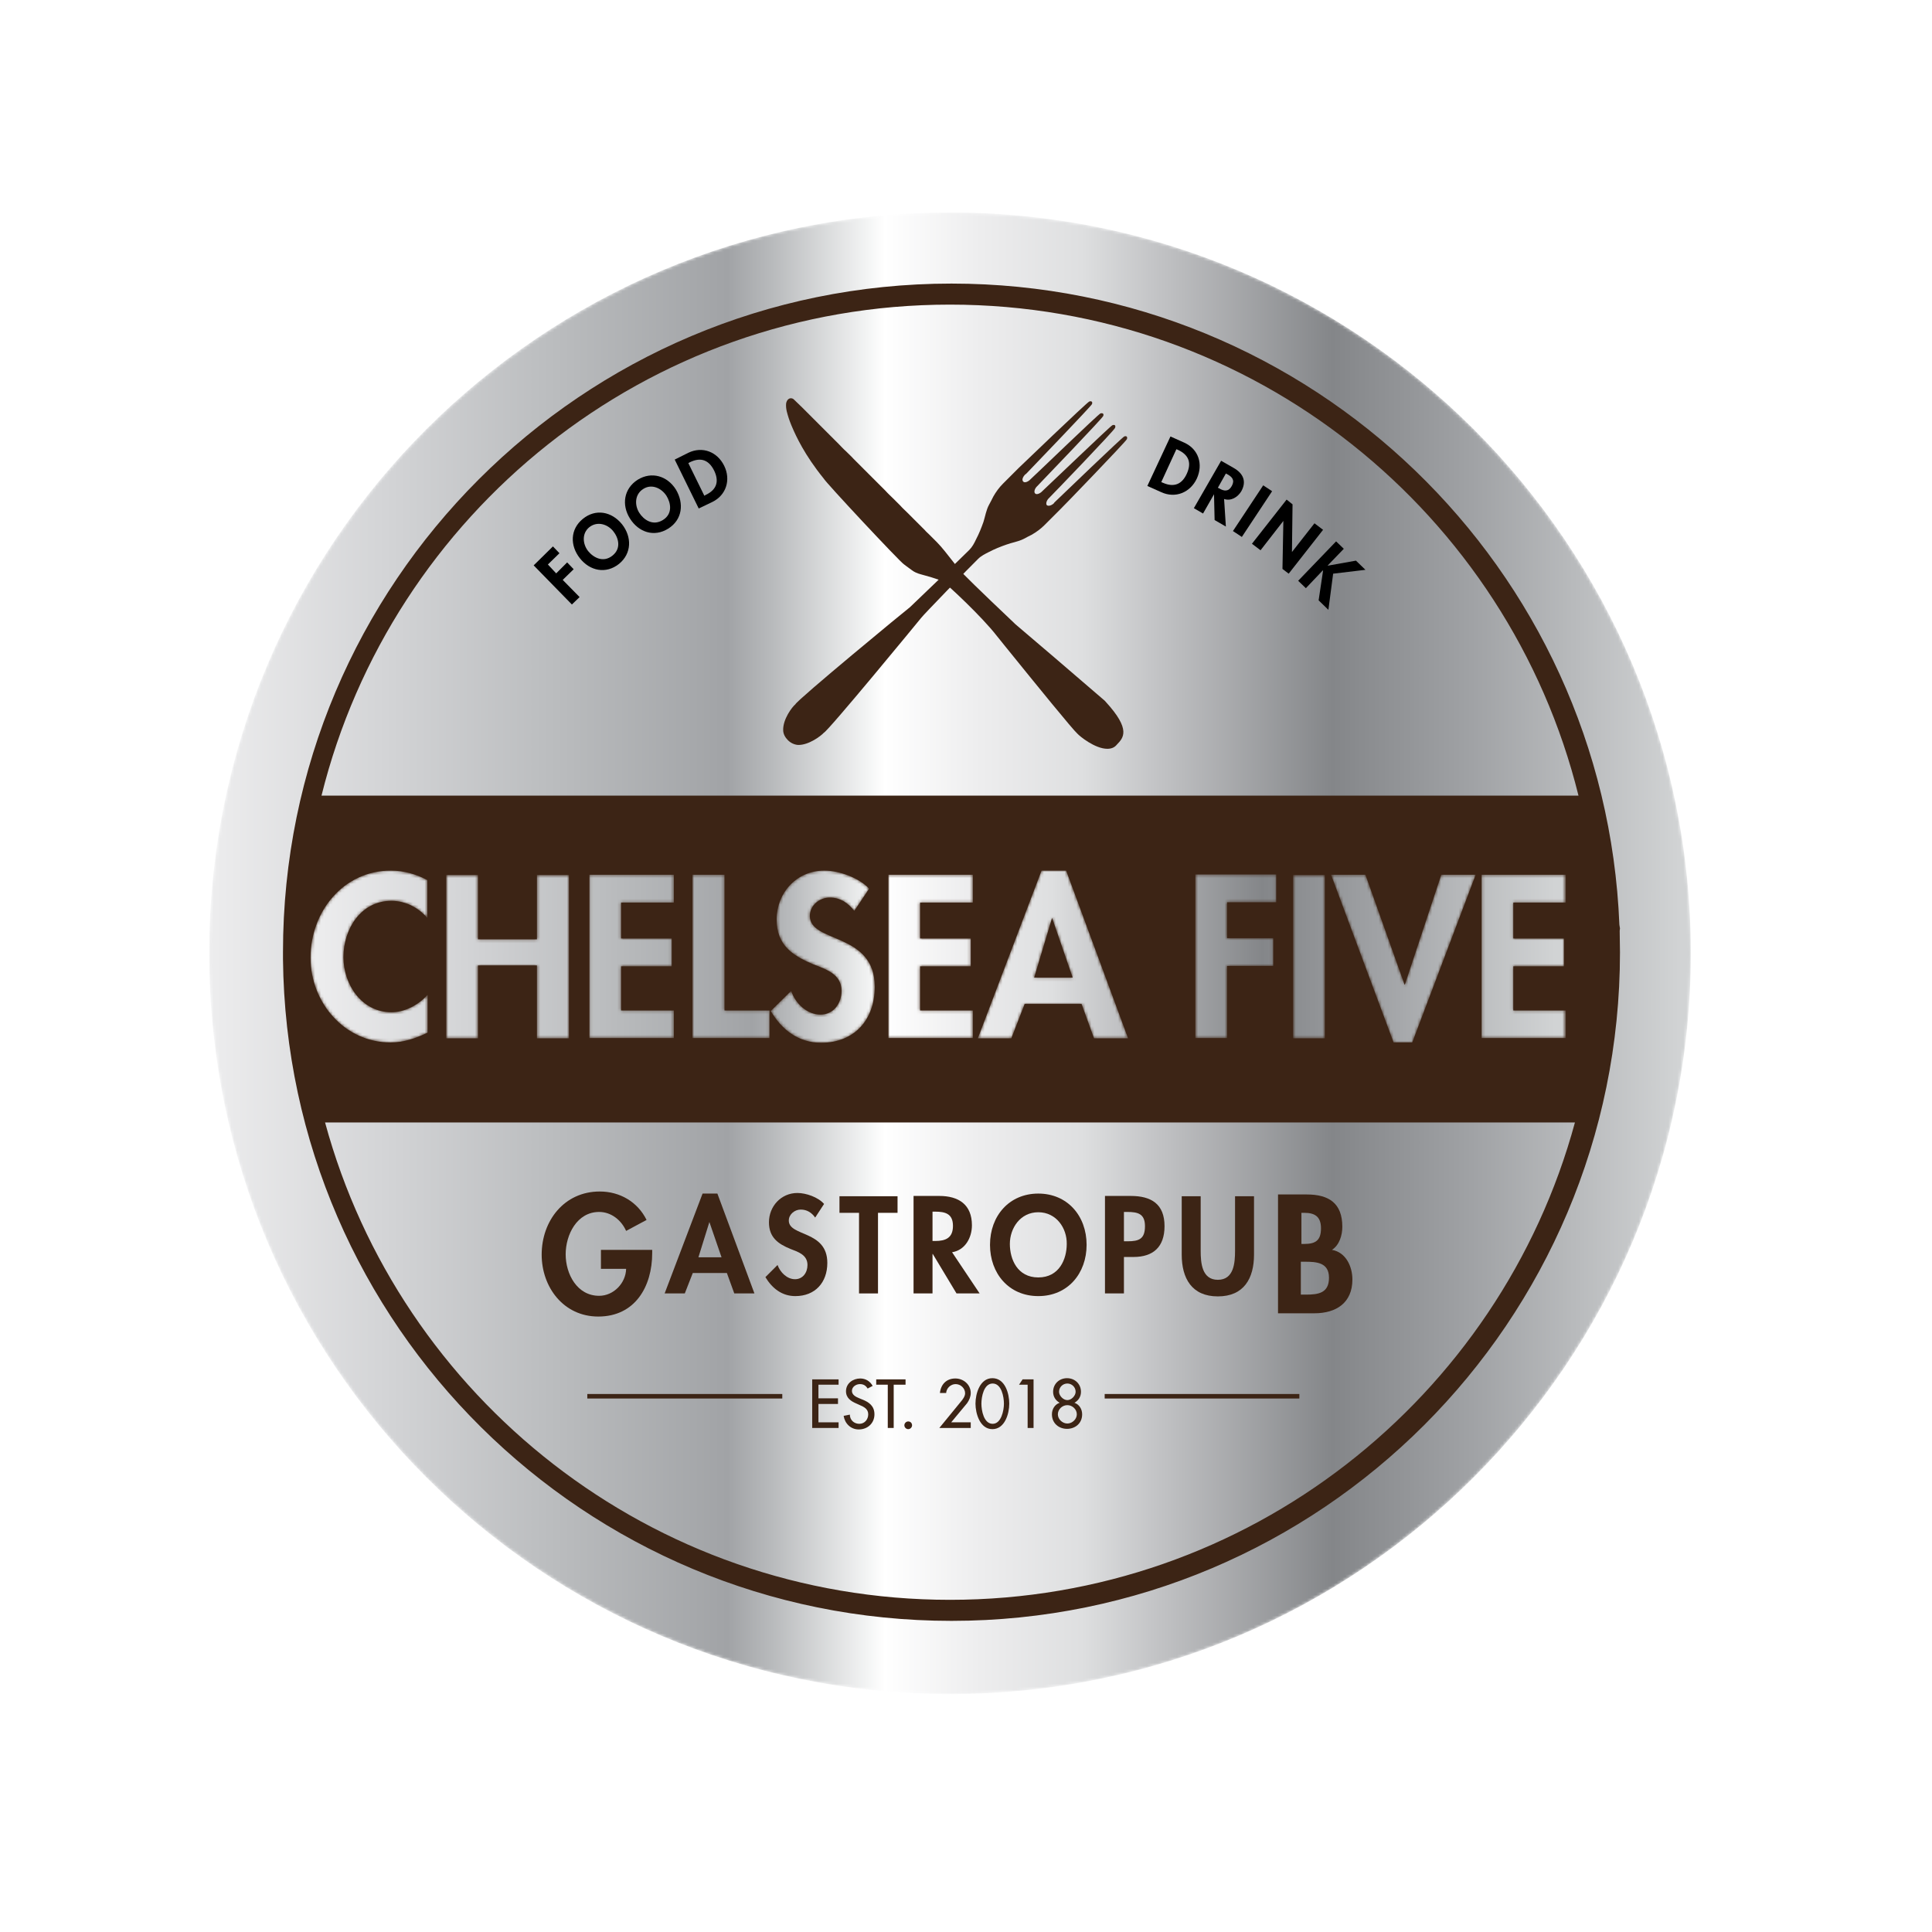 <?xml version="1.0" encoding="UTF-8"?> <svg xmlns="http://www.w3.org/2000/svg" xmlns:xlink="http://www.w3.org/1999/xlink" version="1.1" id="layer" x="0px" y="0px" viewBox="0 0 652 652" style="enable-background:new 0 0 652 652;" xml:space="preserve"> <style type="text/css"> .st0{filter:url(#Adobe_OpacityMaskFilter);} .st1{clip-path:url(#SVGID_2_);fill:url(#SVGID_4_);} .st2{clip-path:url(#SVGID_2_);mask:url(#SVGID_3_);fill:url(#SVGID_5_);} .st3{fill:#3C2415;} .st4{fill:none;stroke:#3C2415;stroke-width:1.524;stroke-miterlimit:10;} .st5{filter:url(#Adobe_OpacityMaskFilter_1_);} .st6{clip-path:url(#SVGID_7_);fill:url(#SVGID_9_);} .st7{clip-path:url(#SVGID_7_);mask:url(#SVGID_8_);fill:url(#SVGID_10_);} </style> <g> <defs> <path id="SVGID_1_" d="M70.6,321.7c0,138.1,111.9,250,250,250s250-111.9,250-250c0-138.1-111.9-250-250-250S70.6,183.6,70.6,321.7 "></path> </defs> <clipPath id="SVGID_2_"> <use xlink:href="#SVGID_1_" style="overflow:visible;"></use> </clipPath> <defs> <filter id="Adobe_OpacityMaskFilter" filterUnits="userSpaceOnUse" x="70.6" y="71.7" width="500" height="500"> <feColorMatrix type="matrix" values="1 0 0 0 0 0 1 0 0 0 0 0 1 0 0 0 0 0 1 0"></feColorMatrix> </filter> </defs> <mask maskUnits="userSpaceOnUse" x="70.6" y="71.7" width="500" height="500" id="SVGID_3_"> <g class="st0"> <linearGradient id="SVGID_4_" gradientUnits="userSpaceOnUse" x1="-466.197" y1="1332.108" x2="-464.792" y2="1332.108" gradientTransform="matrix(355.892 0 0 -355.892 165986.422 474408.656)"> <stop offset="0" style="stop-color:#FFFFFF"></stop> <stop offset="0.119" style="stop-color:#FFFFFF"></stop> <stop offset="0.244" style="stop-color:#FFFFFF"></stop> <stop offset="0.35" style="stop-color:#FFFFFF"></stop> <stop offset="0.456" style="stop-color:#FFFFFF"></stop> <stop offset="0.589" style="stop-color:#FFFFFF"></stop> <stop offset="0.758" style="stop-color:#FFFFFF"></stop> <stop offset="0.855" style="stop-color:#FFFFFF"></stop> <stop offset="0.992" style="stop-color:#B3B3B3"></stop> <stop offset="1" style="stop-color:#B3B3B3"></stop> </linearGradient> <rect x="70.6" y="71.7" class="st1" width="500" height="500"></rect> </g> </mask> <linearGradient id="SVGID_5_" gradientUnits="userSpaceOnUse" x1="-466.197" y1="1332.108" x2="-464.792" y2="1332.108" gradientTransform="matrix(355.892 0 0 -355.892 165986.422 474408.656)"> <stop offset="0" style="stop-color:#EDEDEE"></stop> <stop offset="0.119" style="stop-color:#D3D4D6"></stop> <stop offset="0.244" style="stop-color:#B8BABC"></stop> <stop offset="0.35" style="stop-color:#A1A3A6"></stop> <stop offset="0.38" style="stop-color:#B8BABC"></stop> <stop offset="0.444" style="stop-color:#F3F4F4"></stop> <stop offset="0.456" style="stop-color:#FFFFFF"></stop> <stop offset="0.521" style="stop-color:#EDEDEE"></stop> <stop offset="0.589" style="stop-color:#DEDFE0"></stop> <stop offset="0.644" style="stop-color:#C0C1C3"></stop> <stop offset="0.758" style="stop-color:#848689"></stop> <stop offset="0.855" style="stop-color:#A1A3A6"></stop> <stop offset="0.992" style="stop-color:#D1D3D4"></stop> <stop offset="1" style="stop-color:#D1D3D4"></stop> </linearGradient> <rect x="70.6" y="71.7" class="st2" width="500" height="500"></rect> </g> <g> <path class="st3" d="M546.7,313.3l-0.2-1.2C541.7,191.8,442.6,95.7,321.1,95.7c-124.6,0-225.6,101-225.6,225.6c0,0.7,0,1.4,0,2.1 l0,0.2l0,0.1C96.8,447.2,197.3,547,321.1,547c124.6,0,225.6-101,225.6-225.6c0-2.5-0.1-4.9-0.1-7.3L546.7,313.3z M320.6,102.8 c102.5,0,188.5,70.5,212.1,165.7H108.5C132.1,173.3,218.1,102.8,320.6,102.8 M320.6,539.9c-100.8,0-185.7-68.3-210.9-161.1h421.8 C506.3,471.6,421.4,539.9,320.6,539.9"></path> <polygon class="st3" points="274.1,465.5 283,465.5 283,467.3 276.2,467.3 276.2,471.9 282.8,471.9 282.8,473.8 276.2,473.8 276.2,480 283,480 283,481.9 274.1,481.9 "></polygon> <path class="st3" d="M292.8,468.6c-0.6-1-1.4-1.5-2.6-1.5c-1.3,0-2.7,0.9-2.7,2.3c0,1.3,1.3,2,2.3,2.4l1.2,0.5 c2.3,0.9,4.1,2.2,4.1,5c0,3-2.3,5.1-5.3,5.1c-2.7,0-4.7-2-5.1-4.6l2.1-0.4c0,1.8,1.4,3.1,3.2,3.1c1.8,0,3-1.5,3-3.2 c0-1.8-1.4-2.5-2.8-3.1l-1.1-0.5c-1.9-0.8-3.6-1.9-3.6-4.2c0-2.7,2.4-4.3,4.8-4.3c1.8,0,3.3,0.9,4.2,2.5L292.8,468.6z"></path> <polygon class="st3" points="301.6,481.9 299.6,481.9 299.6,467.3 295.7,467.3 295.7,465.5 305.6,465.5 305.6,467.3 301.6,467.3 "></polygon> <path class="st3" d="M307.8,481c0,0.7-0.6,1.3-1.3,1.3c-0.7,0-1.3-0.6-1.3-1.3c0-0.7,0.6-1.3,1.3-1.3 C307.3,479.7,307.8,480.3,307.8,481"></path> <path class="st3" d="M327.6,480v1.9H317l7.2-8.8c0.7-0.8,1.5-1.9,1.5-2.9c0-1.7-1.5-3.1-3.2-3.1c-1.7,0-3.1,1.4-3.2,3h-2.1 c0.3-2.9,2.2-4.9,5.2-4.9c2.8,0,5.2,2.1,5.2,4.9c0,1.2-0.5,2.4-1.2,3.4L321,480H327.6z"></path> <path class="st3" d="M329.2,473.7c0-3.4,1.5-8.6,5.7-8.6c4.3,0,5.7,5.2,5.7,8.6c0,3.4-1.5,8.6-5.7,8.6 C330.7,482.3,329.2,477,329.2,473.7 M331.2,473.7c0,2.3,0.8,6.8,3.8,6.8c2.9,0,3.8-4.5,3.8-6.8c0-2.3-0.8-6.8-3.8-6.8 C332,466.9,331.2,471.4,331.2,473.7"></path> <polygon class="st3" points="343.9,467.3 345.1,465.5 348.8,465.5 348.8,481.9 346.8,481.9 346.8,467.3 "></polygon> <path class="st3" d="M357.6,473.4c-1.4-0.8-2.2-2.1-2.2-3.7c0-2.7,2.1-4.6,4.7-4.6c2.6,0,4.7,1.9,4.7,4.6c0,1.6-0.8,2.9-2.2,3.7 c1.7,0.6,2.6,2.2,2.6,3.9c0,3.1-2.4,4.9-5.1,4.9c-2.8,0-5.1-1.9-5.1-4.9C355,475.6,355.9,474,357.6,473.4 M357,477.3 c0,1.7,1.6,3.1,3.2,3.1c1.6,0,3.2-1.4,3.2-3.1c0-1.7-1.5-3.1-3.2-3.1C358.5,474.2,357,475.6,357,477.3 M357.4,469.7 c0,1.3,1.4,2.8,2.8,2.8c1.4,0,2.8-1.5,2.8-2.8c0-1.6-1.3-2.8-2.8-2.8C358.7,466.9,357.4,468.1,357.4,469.7"></path> <line class="st4" x1="264" y1="471.2" x2="198.2" y2="471.2"></line> <line class="st4" x1="438.5" y1="471.2" x2="372.8" y2="471.2"></line> <polygon points="184.9,190.5 187.7,193.5 191.4,189.8 193.6,192.1 189.9,195.7 195.6,201.5 193,204 180.1,190.8 186.6,184.4 188.8,186.7 "></polygon> <path d="M208.9,190.3c-4.4,3.5-9.8,2.4-13.2-1.9c-3.4-4.3-3.3-9.8,1-13.3c4.3-3.5,9.7-2.5,13.2,1.8 C213.3,181.2,213.2,186.8,208.9,190.3 M198.9,177.9c-2.6,2.1-2.3,5.7-0.4,8.1c1.8,2.2,5.1,4,8.2,1.5c3.1-2.5,2-6.1,0.2-8.3 C205,176.9,201.6,175.8,198.9,177.9"></path> <path d="M225.5,178.4c-4.8,3-10,1.2-12.9-3.4c-2.9-4.6-2.1-10.1,2.6-13.1c4.7-2.9,10-1.3,12.9,3.3 C230.9,169.9,230.3,175.4,225.5,178.4 M217.1,165c-2.9,1.8-3,5.4-1.4,8c1.5,2.4,4.6,4.6,8,2.5c3.4-2.1,2.7-5.8,1.2-8.2 C223.2,164.7,219.9,163.2,217.1,165"></path> <path d="M227.7,155.1l4.6-2.3c4.8-2.3,9.8-0.3,12.1,4.4c2.3,4.7,0.7,9.9-4,12.2l-4.6,2.2L227.7,155.1z M237.7,167.3l0.5-0.3 c4-1.9,4.4-4.9,2.8-8.2c-1.8-3.6-4.5-4.6-8.2-2.8l-0.5,0.3L237.7,167.3z"></path> <path d="M395,147.3l4.7,2.1c4.8,2.2,6.4,7.3,4.2,12.1c-2.2,4.7-7.2,6.8-12,4.6l-4.7-2.1L395,147.3z M391.9,162.7l0.5,0.2 c4,1.8,6.6,0.3,8.1-3c1.7-3.7,0.7-6.4-3-8.1l-0.5-0.2L391.9,162.7z"></path> <path d="M413.7,177.7l-3.8-2.2l-0.2-8.7l0,0l-3.7,6.5l-3.1-1.8l9.2-16l4.2,2.4c3.2,1.8,4.5,4.5,2.6,7.9c-1.2,2-3.5,3.4-5.8,2.6 L413.7,177.7z M411,164.6l0.4,0.2c1.7,1,3.2,1.2,4.3-0.8c1.1-2,0.1-3.1-1.6-4l-0.4-0.2L411,164.6z"></path> <rect x="413.4" y="170.8" transform="matrix(0.552 -0.834 0.834 0.552 45.445 429.709)" width="18.5" height="3.6"></rect> <polygon points="434.2,168.6 436.2,170.2 436,186.3 436,186.3 443.6,176.6 446.5,178.8 434.9,193.6 432.8,192 433.1,175.9 433.1,175.8 425.4,185.7 422.5,183.5 "></polygon> <polygon points="457.6,189.2 460.8,192.3 449.9,193.6 448.3,205.8 445,202.6 446.5,192.6 446.4,192.5 440.7,198.5 438.1,196 450.9,182.7 453.5,185.2 448.1,190.8 448.1,190.9 "></polygon> </g> <g> <defs> <path id="SVGID_6_" d="M181.2,295.2V317h-19.9v-21.7h-10.7v55.1h10.7v-24.6h19.9v24.6h10.8v-55.1H181.2z M198.9,295.2v55.1h28.5 V341h-17.8v-14.9h17.1v-9.4h-17.1v-12.1h17.8v-9.4H198.9z M233.7,295.2v55.1h26V341h-15.2v-45.8H233.7z M299.8,295.2v55.1h28.5 V341h-17.8v-14.9h17.1v-9.4h-17.1v-12.1h17.8v-9.4H299.8z M403.4,295.2v55.1h10.7v-24.3h15.6v-9.4h-15.6v-12.1h16.6v-9.4H403.4z M436.4,350.4h10.7v-55.1h-10.7V350.4z M486.4,295.2l-12.3,37.1h-0.1l-13.2-37.1h-11.6l21.1,56.6h6.3l21.4-56.6H486.4z M500,295.2 v55.1h28.5V341h-17.8v-14.9h17.1v-9.4h-17.1v-12.1h17.8v-9.4H500z M104.8,323.2c0,15.2,11.5,28.6,27,28.6c4.5,0,8.5-1.4,12.5-3.3 v-12.8c-3,3.4-7.6,5.9-12.2,5.9c-10,0-16.2-9.3-16.2-18.6c0-9.5,5.9-19,16.2-19c4.6,0,9.1,2.2,12.1,5.8V297c-3.7-2-8-3.2-12.3-3.2 C115.9,293.8,104.8,307.6,104.8,323.2 M262.1,310.3c0,8.6,5.2,12.1,12.3,15.1c4.3,1.7,9.6,3.3,9.6,9c0,4.2-2.7,8-7.1,8 c-4.6,0-8.5-3.8-9.9-8l-6.9,6.8c3.8,6.4,9.4,10.7,17,10.7c11.3,0,18.1-7.8,18.1-18.9c0-18.5-21.9-14.6-21.9-23.9 c0-3.6,3.3-6.2,6.7-6.2c3.6,0,6.2,1.8,8.3,4.5l5-7.5c-3.4-3.7-10.2-6.1-15.1-6.1C268.9,293.8,262.1,301.2,262.1,310.3 M355,309.9 h0.1l6.9,20H349L355,309.9z M351.5,293.8L330,350.4h11.3l4.5-11.6h19.2l4.2,11.6h11.5l-20.9-56.6H351.5z"></path> </defs> <clipPath id="SVGID_7_"> <use xlink:href="#SVGID_6_" style="overflow:visible;"></use> </clipPath> <defs> <filter id="Adobe_OpacityMaskFilter_1_" filterUnits="userSpaceOnUse" x="104.8" y="293.8" width="423.6" height="58.1"> <feColorMatrix type="matrix" values="1 0 0 0 0 0 1 0 0 0 0 0 1 0 0 0 0 0 1 0"></feColorMatrix> </filter> </defs> <mask maskUnits="userSpaceOnUse" x="104.8" y="293.8" width="423.6" height="58.1" id="SVGID_8_"> <g class="st5"> <linearGradient id="SVGID_9_" gradientUnits="userSpaceOnUse" x1="-466.2" y1="1331.786" x2="-464.795" y2="1331.786" gradientTransform="matrix(301.545 0 0 -301.545 140685.016 401916.344)"> <stop offset="0" style="stop-color:#FFFFFF"></stop> <stop offset="0.119" style="stop-color:#FFFFFF"></stop> <stop offset="0.244" style="stop-color:#FFFFFF"></stop> <stop offset="0.35" style="stop-color:#FFFFFF"></stop> <stop offset="0.456" style="stop-color:#FFFFFF"></stop> <stop offset="0.589" style="stop-color:#FFFFFF"></stop> <stop offset="0.758" style="stop-color:#FFFFFF"></stop> <stop offset="0.855" style="stop-color:#FFFFFF"></stop> <stop offset="0.992" style="stop-color:#B3B3B3"></stop> <stop offset="1" style="stop-color:#B3B3B3"></stop> </linearGradient> <rect x="104.8" y="293.8" class="st6" width="423.6" height="58.1"></rect> </g> </mask> <linearGradient id="SVGID_10_" gradientUnits="userSpaceOnUse" x1="-466.2" y1="1331.786" x2="-464.795" y2="1331.786" gradientTransform="matrix(301.545 0 0 -301.545 140685.016 401916.344)"> <stop offset="0" style="stop-color:#EDEDEE"></stop> <stop offset="0.119" style="stop-color:#D3D4D6"></stop> <stop offset="0.244" style="stop-color:#B8BABC"></stop> <stop offset="0.35" style="stop-color:#A1A3A6"></stop> <stop offset="0.38" style="stop-color:#B8BABC"></stop> <stop offset="0.444" style="stop-color:#F3F4F4"></stop> <stop offset="0.456" style="stop-color:#FFFFFF"></stop> <stop offset="0.521" style="stop-color:#EDEDEE"></stop> <stop offset="0.589" style="stop-color:#DEDFE0"></stop> <stop offset="0.644" style="stop-color:#C0C1C3"></stop> <stop offset="0.758" style="stop-color:#848689"></stop> <stop offset="0.855" style="stop-color:#A1A3A6"></stop> <stop offset="0.992" style="stop-color:#D1D3D4"></stop> <stop offset="1" style="stop-color:#D1D3D4"></stop> </linearGradient> <rect x="104.8" y="293.8" class="st7" width="423.6" height="58.1"></rect> </g> <g> <path class="st3" d="M220.1,421.9v1c0,11.3-5.8,21.4-18.2,21.4c-11.7,0-19.1-9.9-19.1-20.9c0-11.4,7.6-21.3,19.6-21.3 c6.8,0,12.8,3.5,15.8,9.6l-6.9,3.7c-1.6-3.6-5-6.4-9.1-6.4c-7.5,0-11.3,7.7-11.3,14.3c0,6.6,3.8,14,11.3,14c4.9,0,9-4.3,9.1-9.1 h-8.5v-6.4H220.1z"></path> <path class="st3" d="M233.8,429.6l-2.7,6.9h-6.8l12.8-33.7h5l12.5,33.7h-6.8l-2.5-6.9H233.8z M239.4,412.4L239.4,412.4l-3.7,11.9 h7.8L239.4,412.4z"></path> <path class="st3" d="M275.1,410.9c-1.2-1.7-2.8-2.7-4.9-2.7c-2,0-4,1.6-4,3.7c0,5.5,13,3.2,13,14.3c0,6.6-4.1,11.2-10.8,11.2 c-4.5,0-7.8-2.6-10.1-6.4l4.1-4.1c0.9,2.5,3.2,4.8,5.9,4.8c2.6,0,4.2-2.2,4.2-4.8c0-3.4-3.1-4.4-5.7-5.4c-4.2-1.7-7.3-3.9-7.3-9 c0-5.4,4.1-9.9,9.6-9.9c2.9,0,7,1.4,9,3.7L275.1,410.9z"></path> <polygon class="st3" points="296.3,436.5 289.9,436.5 289.9,409.3 283.3,409.3 283.3,403.7 302.9,403.7 302.9,409.3 296.3,409.3 "></polygon> <path class="st3" d="M330.6,436.5h-7.8l-8-13.3h-0.1v13.3h-6.4v-32.9h8.7c6.5,0,11,2.9,11,9.9c0,4.2-2.3,8.4-6.7,9.1L330.6,436.5z M314.8,418.8h0.8c3.5,0,6-1,6-5.1c0-4.1-2.6-4.8-6-4.8h-0.9V418.8z"></path> <path class="st3" d="M350.4,437.4c-10,0-16.3-7.7-16.3-17.3c0-9.8,6.5-17.3,16.3-17.3c9.8,0,16.3,7.5,16.3,17.3 C366.7,429.7,360.4,437.4,350.4,437.4 M350.4,409.1c-6.1,0-9.6,5.4-9.6,10.7c0,5.1,2.5,11.3,9.6,11.3c7.1,0,9.6-6.2,9.6-11.3 C360.1,414.5,356.5,409.1,350.4,409.1"></path> <path class="st3" d="M379.3,436.5h-6.4v-32.9h8.7c6.9,0,11.4,2.7,11.4,10.2c0,7-3.8,10.4-10.5,10.4h-3.2V436.5z M379.3,418.9h1.3 c3.8,0,5.8-0.8,5.8-5.1c0-4.2-2.4-4.8-6-4.8h-1.1V418.9z"></path> <path class="st3" d="M398.8,403.7h6.4v18.4c0,4.1,0.4,9.8,5.8,9.8c5.4,0,5.8-5.7,5.8-9.8v-18.4h6.4v19.7c0,8-3.4,14.1-12.2,14.1 c-8.8,0-12.2-6.1-12.2-14.1V403.7z"></path> <path class="st3" d="M431.3,403.1h9.7c7.4,0,12,2.9,12,10.9c0,2.9-1,6.2-3.5,7.8c4.7,0.8,6.9,5.6,6.9,10c0,7.9-5.5,11.4-12.8,11.4 h-12.3V403.1z M439.1,419.8h1c3.8,0,5.7-1.1,5.7-5.3c0-4.1-2.3-5.2-5.6-5.2h-1V419.8z M439.1,436.9h1.6c4.2,0,7.8-0.5,7.8-5.7 c0-5.2-4.3-5.4-8.2-5.4h-1.3V436.9z"></path> <path class="st3" d="M380.3,148.2c0.3-0.8-0.2-1.2-0.9-0.9c-0.7,0.3-20.8,19.6-23.6,22.3c0,0.1-0.1,0.1-0.1,0.2 c-0.8,0.8-1.9,1.1-2.4,0.7c-0.4-0.4-0.2-1.4,0.5-2.2l0,0c0,0,0,0,0.1-0.1c1.9-1.9,22.2-23,22.4-23.8c0.3-0.8-0.1-1.2-0.9-0.9 c-0.7,0.3-21.1,19.9-23.7,22.3c0,0,0,0,0,0l-0.2,0.2c0,0,0,0,0,0c-0.8,0.7-1.8,1-2.2,0.5c-0.4-0.4-0.2-1.4,0.5-2.2c0,0,0,0,0,0 l0.2-0.2c0,0,0,0,0,0c2.4-2.5,22.1-23,22.3-23.7c0.3-0.7-0.1-1.1-0.9-0.9c-0.8,0.3-21.8,20.6-23.8,22.4l-0.1,0.1l0,0 c-0.8,0.7-1.8,1-2.2,0.5c-0.5-0.5-0.2-1.5,0.7-2.4c0.1-0.1,0.1-0.1,0.2-0.1c2.7-2.8,22-22.9,22.3-23.6c0.3-0.7-0.1-1.2-0.9-0.9 c-0.8,0.3-23.9,22.5-23.9,22.5l-5.2,5.2c-1.3,1.3-2.4,2.8-3.3,4.4c-0.4,0.8-0.8,1.6-1.4,2.7c-1,1.8-1.3,3.9-1.9,5.8 c-0.7,2-1.5,4-2.5,5.9c-0.6,1.3-1.3,2.6-2.3,3.6c-2.5,2.5-19.1,18.5-20,19.3c-1,0.7-38.1,31.3-38.7,32.8c-1.1,0.9-4.2,5-4.1,8.7 c0,1.3,0.7,2.5,1.6,3.4h0v0c0.9,0.9,2.1,1.5,3.4,1.6c3.6,0.1,7.7-3,8.7-4.1c1.5-0.6,32.1-37.8,32.8-38.7c0.7-1,16.8-17.6,19.3-20 c1-1,2.4-1.7,3.6-2.3c1.9-1,3.9-1.8,5.9-2.5c1.9-0.7,4-1,5.8-1.9c1.1-0.6,1.9-1,2.7-1.4c1.6-0.9,3.1-2,4.4-3.3l5.2-5.2 C357.7,172.1,380,149,380.3,148.2"></path> <path class="st3" d="M334.6,172c0,0,0,1,0.3,2.3c0.1,0.3,0.1,0.7,0.3,1.1c0.1,0.4,0.3,0.8,0.4,1.2c0.2,0.4,0.4,0.8,0.6,1.2 c0.3,0.4,0.5,0.8,0.9,1.1c0.3,0.4,0.7,0.6,1,0.9c0.3,0.3,0.8,0.4,1.2,0.7c0.4,0.2,0.8,0.3,1.2,0.4c0.4,0.1,0.8,0.2,1.1,0.2 c0.3,0.1,0.7,0.1,1,0.1c0.3,0,0.5,0,0.7,0c0.4,0,0.7,0,0.7,0s-0.2,0-0.7,0c-0.2,0-0.5,0-0.8,0c-0.3,0-0.6,0-1-0.1 c-0.4-0.1-0.8-0.1-1.1-0.2c-0.4-0.1-0.8-0.2-1.2-0.4c-0.4-0.2-0.9-0.4-1.2-0.7c-0.4-0.3-0.8-0.6-1.1-0.9c-0.4-0.3-0.6-0.8-0.9-1.1 c-0.2-0.4-0.5-0.8-0.6-1.2c-0.4-0.8-0.5-1.7-0.6-2.4C334.5,172.9,334.6,172,334.6,172"></path> <path class="st3" d="M293.8,227c0,0-1.4,1.7-3.5,4.2c-1.1,1.3-2.3,2.7-3.6,4.3c-1.3,1.6-2.8,3.2-4.2,4.9c-0.7,0.8-1.4,1.7-2.2,2.5 c-0.7,0.8-1.4,1.6-2.2,2.3c-0.7,0.7-1.5,1.4-2.3,1.9c-0.8,0.6-1.5,1.1-2.2,1.5c-0.7,0.4-1.4,0.7-2,0.9c-0.6,0.2-1.2,0.4-1.7,0.4 c-0.5,0.1-0.9,0.1-1.1,0c-0.3,0-0.4,0-0.4,0s0.1,0,0.4,0c0.3,0,0.6,0,1.1-0.1c0.5-0.1,1-0.3,1.6-0.5c0.6-0.3,1.3-0.6,2-1 c1.4-0.8,2.9-2.1,4.3-3.5c1.5-1.4,2.8-3.2,4.2-4.8c1.4-1.7,2.9-3.3,4.2-4.8c1.4-1.5,2.6-3,3.7-4.2C292.3,228.6,293.8,227,293.8,227 "></path> <path class="st3" d="M289,222.1c0,0-1.6,1.5-4.1,3.7c-1.2,1.1-2.7,2.4-4.2,3.7c-1.5,1.4-3.2,2.8-4.8,4.2c-1.6,1.4-3.4,2.8-4.8,4.2 c-1.4,1.5-2.7,2.9-3.5,4.3c-0.4,0.7-0.8,1.4-1,2c-0.2,0.6-0.4,1.2-0.5,1.6c-0.1,0.5-0.1,0.8-0.1,1.1c0,0.3,0,0.4,0,0.4s0-0.1,0-0.4 c0-0.3,0-0.6,0-1.1c0-0.5,0.2-1.1,0.4-1.7c0.2-0.6,0.5-1.3,0.9-2c0.4-0.7,0.9-1.5,1.5-2.2c0.6-0.8,1.2-1.5,1.9-2.3 c0.7-0.7,1.5-1.5,2.3-2.2c0.8-0.7,1.6-1.4,2.5-2.2c1.7-1.4,3.3-2.9,4.9-4.2c1.6-1.3,3-2.6,4.3-3.6C287.3,223.5,289,222.1,289,222.1 "></path> <path class="st3" d="M267.7,135.2c-0.9-0.7-1.7-0.1-1.9,1c-0.1,0.8,0,1.7,0.2,2.5c0.3,1.5,0.8,2.9,1.4,4.2c0.1,0.2,0.1,0.3,0.2,0.5 c1,2.2,3.8,9.1,10.8,17.8c0.5,0.9,25.2,27.7,27,28.9c0.4,0.4,1.6,1.3,2.6,2c0.9,0.6,1.8,1,2.8,1.3c2.5,0.7,7.3,2,8,2.9 c1.2,0.8,12.7,11.4,17.9,18.1c7.1,8.8,25.6,31.8,27.1,33c0.6,0.8,8.8,7.6,12.8,3.8c2.1-2.1,4.8-4.6-3.6-13.8 c-0.2-0.2-0.4-0.5-0.7-0.7c-4.5-4-27.7-23.7-29.9-25.6c-0.1-0.1-0.2-0.2-0.3-0.3c-1.5-1.4-12.7-12.1-17.9-17.3 c-1.7-1.8-5.6-7.3-8.2-10c-0.4-0.4-0.9-0.9-1.3-1.3c-0.9-0.9-1.8-1.8-2.6-2.6c-1.2-1.2-2.5-2.5-3.7-3.7c-1.5-1.5-3-3-4.5-4.5 c-1.7-1.7-3.4-3.4-5.1-5.1c-1.8-1.8-3.6-3.6-5.4-5.4c-1.8-1.8-3.6-3.6-5.4-5.4c-1.7-1.8-3.5-3.5-5.3-5.3c-1.6-1.6-3.2-3.2-4.8-4.8 c-1.4-1.4-2.8-2.8-4.1-4.1c-1.1-1.1-2.2-2.1-3.2-3.2C269.7,137.1,267.8,135.3,267.7,135.2"></path> <path class="st3" d="M373.7,252.7L373.7,252.7c-4.2,0-9.4-4.3-10.1-5.1c-1.5-1.3-13.3-15.8-24.3-29.4l-2.9-3.6 c-5.2-6.7-16.7-17.3-17.8-18l-0.1-0.1c-0.3-0.4-2.5-1.3-7.8-2.7c-1.1-0.3-2.1-0.7-3-1.4c-1.4-1-2.3-1.7-2.7-2 c-1.4-0.9-26.3-27.5-27.1-29c-6.4-7.9-9.3-14.3-10.5-17.1l-0.3-0.7c-0.1-0.2-0.1-0.3-0.2-0.5c-0.5-1.2-1-2.7-1.4-4.3 c-0.2-0.9-0.3-1.8-0.2-2.7c0.2-1,0.8-1.7,1.6-1.7c0.3,0,0.7,0.1,1,0.4c0.1,0.1,2.3,2.2,2.8,2.7c0.5,0.5,1.1,1.1,1.6,1.6 c0.5,0.5,1.1,1.1,1.6,1.6c0.7,0.7,1.4,1.4,2.1,2.1c0.7,0.7,1.4,1.4,2.1,2.1c0.8,0.8,1.6,1.6,2.4,2.4c0.8,0.8,1.6,1.6,2.4,2.4 c0.9,0.9,1.7,1.8,2.6,2.6c0.9,0.9,1.8,1.7,2.6,2.6c0.9,0.9,1.8,1.8,2.7,2.7c0.9,0.9,1.8,1.8,2.7,2.7c0.9,0.9,1.8,1.8,2.7,2.7 c0.9,0.9,1.8,1.8,2.7,2.7c0.8,0.9,1.7,1.7,2.5,2.5c0.8,0.8,1.7,1.7,2.5,2.5c0.7,0.8,1.5,1.5,2.3,2.3c0.7,0.7,1.5,1.5,2.2,2.2 c0.6,0.6,1.2,1.2,1.8,1.8c0.6,0.6,1.2,1.2,1.9,1.9c0.4,0.5,0.9,0.9,1.4,1.4c0.4,0.4,0.9,0.9,1.3,1.3c0.3,0.3,0.6,0.6,0.9,0.9 l0.5,0.5c1.6,1.6,3.6,4.2,5.4,6.5c1.2,1.5,2.2,2.8,2.8,3.5c5,5.1,15.8,15.3,17.9,17.3c0.1,0.1,0.2,0.2,0.3,0.3 c0.3,0.2,25.2,21.5,29.9,25.6c0.3,0.2,0.5,0.5,0.7,0.7c8.6,9.4,5.9,12.1,3.7,14.4C376.1,252.3,375,252.7,373.7,252.7 M319.2,195.9 c1.6,1.1,12.9,11.6,17.9,18.2l2.9,3.6c8,9.9,22.8,28.3,24.1,29.3l0.1,0.1c0.4,0.6,5.5,4.8,9.4,4.8c1.1,0,2-0.3,2.7-1 c2.1-2.1,4.4-4.4-3.6-13.2c-0.2-0.2-0.4-0.4-0.7-0.6c-4.7-4.1-29.7-25.4-29.9-25.6c-0.1-0.1-0.2-0.2-0.4-0.3 c-2.1-2-12.9-12.2-17.9-17.3c-0.7-0.8-1.7-2.1-2.9-3.6c-1.8-2.3-3.7-4.8-5.3-6.4l-0.5-0.5c-0.3-0.3-0.6-0.6-0.9-0.9 c-0.4-0.4-0.9-0.9-1.3-1.3c-0.5-0.5-0.9-0.9-1.4-1.4c-0.6-0.6-1.2-1.2-1.8-1.8c-0.6-0.6-1.2-1.2-1.9-1.9c-0.7-0.8-1.5-1.5-2.2-2.2 c-0.8-0.8-1.5-1.5-2.3-2.3c-0.8-0.8-1.7-1.7-2.5-2.5c-0.9-0.8-1.7-1.7-2.5-2.5c-0.9-0.9-1.8-1.8-2.7-2.7c-0.9-0.9-1.8-1.8-2.7-2.7 c-0.9-0.9-1.8-1.8-2.7-2.7c-0.9-0.9-1.8-1.8-2.7-2.7c-0.9-0.9-1.7-1.8-2.6-2.6c-0.9-0.9-1.8-1.7-2.6-2.6c-0.8-0.8-1.6-1.6-2.4-2.4 c-0.8-0.8-1.6-1.6-2.4-2.4c-0.7-0.7-1.4-1.4-2.1-2.1c-0.7-0.7-1.4-1.4-2.1-2.1c-0.5-0.6-1.1-1.1-1.6-1.6c-0.5-0.5-1.1-1.1-1.6-1.6 c-0.8-0.8-2.6-2.6-2.7-2.7c-0.5-0.5-1,0-1.2,0.7c-0.1,0.8,0,1.6,0.2,2.4c0.3,1.5,0.9,3,1.4,4.2c0.1,0.2,0.1,0.3,0.2,0.4l0.3,0.7 c1.2,2.7,4,9.1,10.4,17c0.8,1.2,25.2,27.6,26.9,28.8c0.3,0.3,0.9,0.8,2.6,2c0.8,0.6,1.7,1,2.7,1.2 C315.8,194.2,318.5,195.2,319.2,195.9"></path> <path class="st3" d="M351,229.2c0,0,1.3,1.5,3.3,3.7c1.9,2.2,4.5,5.2,7,8.2c1.3,1.5,2.5,3.1,3.8,4.4c1.3,1.3,2.6,2.4,3.9,3.1 c0.6,0.4,1.2,0.7,1.8,0.9c0.6,0.2,1,0.4,1.5,0.4c0.4,0.1,0.8,0.1,1,0.1c0.2,0,0.4,0,0.4,0s-0.1,0-0.4,0c-0.2,0-0.6,0-1,0 c-0.4,0-0.9-0.2-1.5-0.4c-0.6-0.2-1.2-0.5-1.8-0.9c-1.3-0.7-2.7-1.8-4-3.1c-1.4-1.3-2.5-2.9-3.8-4.3c-2.5-3-5-6.1-6.9-8.4 C352.2,230.7,351,229.2,351,229.2"></path> <path class="st3" d="M267.5,138.4c1.3,3.3,2.8,6.5,4.4,9.6c1.6,3.1,3.5,6.1,5.6,8.9l0,0c1,1.3,2.1,2.6,3.2,3.8l3.4,3.7l6.7,7.4 l13.6,14.6c-2.3-2.4-4.7-4.7-7-7.2l-6.9-7.2l-6.8-7.3c-1.1-1.2-2.2-2.5-3.3-3.7c-1.1-1.3-2.2-2.5-3.2-3.9l0,0c-2.1-2.8-4-5.8-5.6-9 C270,144.9,268.6,141.7,267.5,138.4"></path> </g> </svg> 